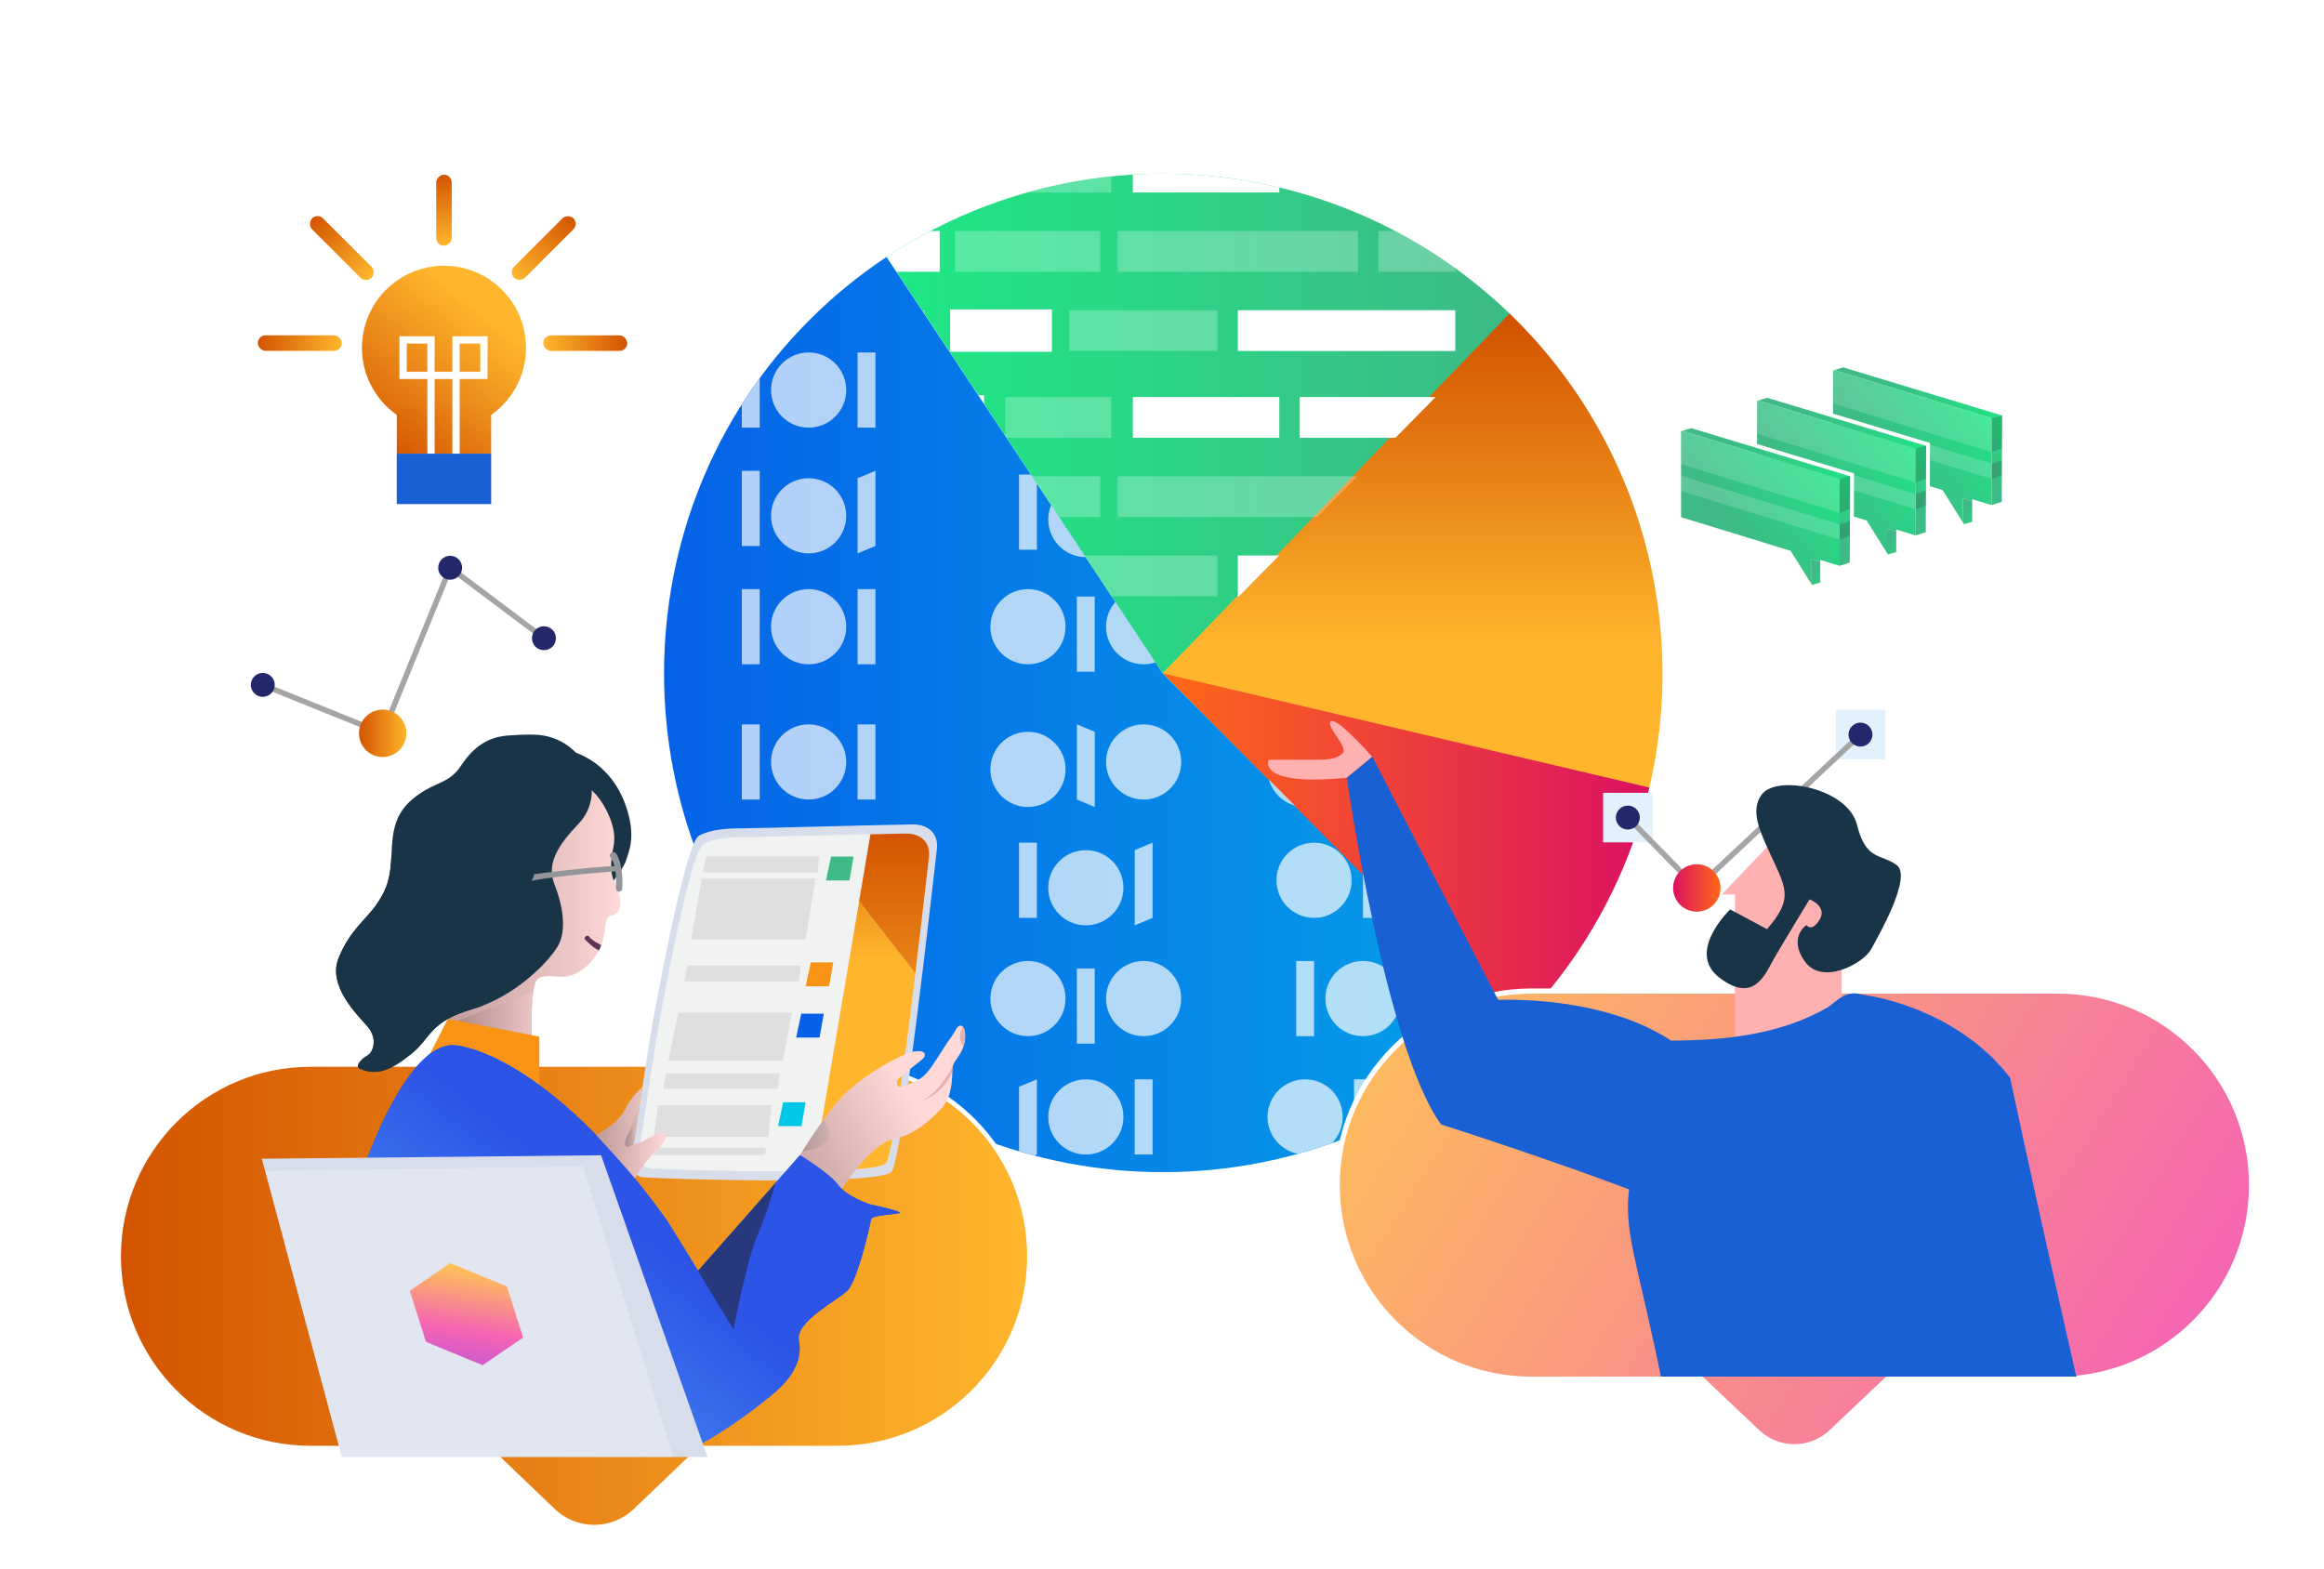 <?xml version="1.0" encoding="UTF-8"?>
<svg xmlns="http://www.w3.org/2000/svg" xmlns:xlink="http://www.w3.org/1999/xlink" viewBox="0 0 400 270">
  <defs>
    <style>
      .cls-1 {
        stroke: #a5a5a5;
        stroke-width: .95px;
      }

      .cls-1, .cls-2, .cls-3, .cls-4, .cls-5 {
        stroke-miterlimit: 10;
      }

      .cls-1, .cls-4, .cls-6, .cls-5 {
        fill: none;
      }

      .cls-7 {
        fill: #1860d3;
      }

      .cls-8 {
        filter: url(#drop-shadow-10);
      }

      .cls-9 {
        fill: url(#linear-gradient-2);
      }

      .cls-10 {
        opacity: .69;
      }

      .cls-11, .cls-12, .cls-13 {
        fill: #fff;
      }

      .cls-14 {
        fill: url(#linear-gradient-17);
      }

      .cls-15 {
        fill: #e5b1b1;
      }

      .cls-16 {
        fill: #a7a9ac;
      }

      .cls-16, .cls-17, .cls-18, .cls-19, .cls-13, .cls-20, .cls-21, .cls-22 {
        opacity: .25;
      }

      .cls-16, .cls-17, .cls-18, .cls-19, .cls-20, .cls-21, .cls-23, .cls-22 {
        mix-blend-mode: multiply;
      }

      .cls-2 {
        fill: url(#linear-gradient-28);
        filter: url(#drop-shadow-11);
        stroke-width: .8px;
      }

      .cls-2, .cls-3, .cls-4, .cls-5 {
        stroke: #fff;
      }

      .cls-24 {
        fill: #939598;
      }

      .cls-25 {
        fill: url(#linear-gradient-15);
      }

      .cls-17 {
        fill: url(#linear-gradient-36);
      }

      .cls-26 {
        fill: #1a3447;
      }

      .cls-27 {
        fill: url(#linear-gradient-18);
      }

      .cls-28 {
        fill: url(#linear-gradient-14);
      }

      .cls-29 {
        fill: url(#linear-gradient-20);
      }

      .cls-30 {
        fill: url(#linear-gradient-6);
      }

      .cls-31 {
        isolation: isolate;
      }

      .cls-18 {
        fill: url(#linear-gradient-31);
      }

      .cls-3 {
        fill: url(#linear-gradient-27);
        stroke-width: .89px;
      }

      .cls-32 {
        fill: #d7ddeb;
      }

      .cls-12 {
        opacity: .17;
      }

      .cls-33 {
        fill: #ffb0b0;
      }

      .cls-34 {
        fill: url(#linear-gradient-35);
      }

      .cls-35 {
        fill: url(#linear-gradient-32);
      }

      .cls-36 {
        fill: url(#linear-gradient-11);
      }

      .cls-4 {
        stroke-width: 1.26px;
      }

      .cls-19 {
        fill: url(#linear-gradient-34);
      }

      .cls-37 {
        clip-path: url(#clippath-1);
      }

      .cls-38 {
        fill: #23286b;
      }

      .cls-39 {
        fill: url(#linear-gradient-10);
      }

      .cls-40 {
        fill: url(#linear-gradient-37);
      }

      .cls-41 {
        fill: url(#linear-gradient-16);
      }

      .cls-42 {
        fill: #f99316;
      }

      .cls-43 {
        fill: #f1f2f2;
      }

      .cls-44 {
        fill: url(#linear-gradient-21);
      }

      .cls-45 {
        fill: #ffcccb;
      }

      .cls-46 {
        fill: #5d3454;
      }

      .cls-47 {
        fill: url(#linear-gradient-25);
      }

      .cls-48 {
        fill: url(#linear-gradient-5);
      }

      .cls-49 {
        clip-path: url(#clippath);
      }

      .cls-50 {
        fill: #e1f2fc;
      }

      .cls-51 {
        fill: #00c7e5;
      }

      .cls-52 {
        fill: url(#linear-gradient-7);
      }

      .cls-20 {
        fill: url(#linear-gradient-38);
      }

      .cls-53 {
        fill: url(#linear-gradient-24);
      }

      .cls-54 {
        fill: url(#linear-gradient-9);
      }

      .cls-55 {
        fill: url(#linear-gradient-22);
      }

      .cls-56 {
        fill: url(#linear-gradient-3);
      }

      .cls-57 {
        fill: #3dba85;
      }

      .cls-5 {
        stroke-width: .67px;
      }

      .cls-58 {
        fill: #0562e8;
      }

      .cls-59 {
        fill: url(#linear-gradient);
      }

      .cls-60 {
        opacity: .19;
      }

      .cls-60, .cls-23 {
        fill: #231f20;
      }

      .cls-61 {
        fill: url(#linear-gradient-29);
      }

      .cls-21 {
        fill: url(#linear-gradient-39);
      }

      .cls-62 {
        fill: url(#linear-gradient-30);
      }

      .cls-63 {
        fill: url(#linear-gradient-23);
      }

      .cls-64 {
        fill: url(#linear-gradient-19);
      }

      .cls-23 {
        opacity: .52;
      }

      .cls-65 {
        fill: url(#linear-gradient-4);
      }

      .cls-22 {
        fill: url(#linear-gradient-33);
      }

      .cls-66 {
        fill: url(#linear-gradient-8);
      }

      .cls-67 {
        fill: url(#linear-gradient-12);
      }

      .cls-68 {
        fill: url(#linear-gradient-13);
      }

      .cls-69 {
        fill: url(#linear-gradient-26);
      }
    </style>
    <linearGradient id="linear-gradient" x1="-4078.09" y1="-1830.25" x2="-3931.42" y2="-1830.25" gradientTransform="translate(-3817.13 -1707.25) rotate(-180)" gradientUnits="userSpaceOnUse">
      <stop offset="0" stop-color="#05a1e8"/>
      <stop offset="1" stop-color="#0562e8"/>
    </linearGradient>
    <linearGradient id="linear-gradient-2" x1="-4077.7" y1="-1780.15" x2="-3969.75" y2="-1780.15" gradientTransform="translate(-3817.13 -1707.25) rotate(-180)" gradientUnits="userSpaceOnUse">
      <stop offset="0" stop-color="#3dba85"/>
      <stop offset="1" stop-color="#1de885"/>
    </linearGradient>
    <linearGradient id="linear-gradient-3" x1="-4060.27" y1="-1763" x2="-4060.27" y2="-1818.68" gradientTransform="translate(-3817.13 -1707.25) rotate(-180)" gradientUnits="userSpaceOnUse">
      <stop offset="0" stop-color="#d35400"/>
      <stop offset="1" stop-color="#ffb62d"/>
    </linearGradient>
    <linearGradient id="linear-gradient-4" x1="-4101.01" y1="-1853.68" x2="-4017.27" y2="-1853.68" gradientTransform="translate(-3817.13 -1707.25) rotate(-180)" gradientUnits="userSpaceOnUse">
      <stop offset="0" stop-color="#db1162"/>
      <stop offset="1" stop-color="#ff6817"/>
    </linearGradient>
    <clipPath id="clippath">
      <path class="cls-6" d="m200.14,115.91l-47.55-71.68c-4.78,3.17-9.22,6.8-13.27,10.86-33.37,33.37-33.37,88.28,0,121.65,33.37,33.37,88.28,33.37,121.65,0l-60.82-60.82Z"/>
    </clipPath>
    <clipPath id="clippath-1">
      <path class="cls-6" d="m200.14,115.91l60.43-61.21c-14.05-13.87-32.46-22.49-52.11-24.4-19.65-1.91-39.38,3.01-55.84,13.92l47.52,71.7Z"/>
    </clipPath>
    <linearGradient id="linear-gradient-5" x1="62.09" y1="77.58" x2="82.15" y2="52.78" gradientTransform="matrix(1, 0, 0, 1, 0, 0)" xlink:href="#linear-gradient-3"/>
    <linearGradient id="linear-gradient-6" x1="70.57" y1="81.3" x2="88.18" y2="59.53" gradientTransform="matrix(1, 0, 0, 1, 0, 0)" xlink:href="#linear-gradient-3"/>
    <linearGradient id="linear-gradient-7" x1="44.37" y1="59.06" x2="58.83" y2="59.06" gradientTransform="matrix(1, 0, 0, 1, 0, 0)" xlink:href="#linear-gradient-3"/>
    <linearGradient id="linear-gradient-8" x1="1065.78" y1="-466.43" x2="1080.25" y2="-466.43" gradientTransform="translate(-1014.18 509.13)" xlink:href="#linear-gradient-3"/>
    <linearGradient id="linear-gradient-9" x1="-11.11" y1="59.06" x2="3.35" y2="59.06" gradientTransform="translate(104.61 118.12) scale(1 -1)" xlink:href="#linear-gradient-3"/>
    <linearGradient id="linear-gradient-10" x1="1026.49" y1="-427.14" x2="1040.95" y2="-427.14" gradientTransform="translate(-940.14 -384.44) scale(1 -1)" xlink:href="#linear-gradient-3"/>
    <linearGradient id="linear-gradient-11" x1="1451.3" y1="-1555.05" x2="1463.52" y2="-1555.05" gradientTransform="translate(-1380.99 1591.22)" xlink:href="#linear-gradient-3"/>
    <linearGradient id="linear-gradient-12" x1="287.97" y1="152.85" x2="296.12" y2="152.85" gradientTransform="matrix(1, 0, 0, 1, 0, 0)" xlink:href="#linear-gradient-4"/>
    <linearGradient id="linear-gradient-13" x1="61.79" y1="126.23" x2="69.94" y2="126.23" gradientTransform="matrix(1, 0, 0, 1, 0, 0)" xlink:href="#linear-gradient-3"/>
    <linearGradient id="linear-gradient-14" x1="326.5" y1="70.25" x2="338.26" y2="60.9" gradientTransform="matrix(1, 0, 0, 1, 0, 0)" xlink:href="#linear-gradient-2"/>
    <linearGradient id="linear-gradient-15" x1="341.62" y1="81.08" x2="349.02" y2="75.19" gradientTransform="matrix(1, 0, 0, 1, 0, 0)" xlink:href="#linear-gradient-2"/>
    <linearGradient id="linear-gradient-16" x1="324.02" y1="79.36" x2="340.58" y2="66.19" gradientTransform="matrix(1, 0, 0, 1, 0, 0)" xlink:href="#linear-gradient-2"/>
    <linearGradient id="linear-gradient-17" x1="338.23" y1="87.89" x2="342.63" y2="92.28" gradientTransform="matrix(1, 0, 0, 1, 0, 0)" xlink:href="#linear-gradient-2"/>
    <linearGradient id="linear-gradient-18" x1="313.42" y1="75.48" x2="325.18" y2="66.13" gradientTransform="matrix(1, 0, 0, 1, 0, 0)" xlink:href="#linear-gradient-2"/>
    <linearGradient id="linear-gradient-19" x1="328.54" y1="86.31" x2="335.94" y2="80.42" gradientTransform="matrix(1, 0, 0, 1, 0, 0)" xlink:href="#linear-gradient-2"/>
    <linearGradient id="linear-gradient-20" x1="310.94" y1="84.59" x2="327.5" y2="71.41" gradientTransform="matrix(1, 0, 0, 1, 0, 0)" xlink:href="#linear-gradient-2"/>
    <linearGradient id="linear-gradient-21" x1="325.16" y1="93.12" x2="329.55" y2="97.51" gradientTransform="matrix(1, 0, 0, 1, 0, 0)" xlink:href="#linear-gradient-2"/>
    <linearGradient id="linear-gradient-22" x1="300.34" y1="80.71" x2="312.1" y2="71.35" gradientTransform="matrix(1, 0, 0, 1, 0, 0)" xlink:href="#linear-gradient-2"/>
    <linearGradient id="linear-gradient-23" x1="315.46" y1="91.54" x2="322.86" y2="85.65" gradientTransform="matrix(1, 0, 0, 1, 0, 0)" xlink:href="#linear-gradient-2"/>
    <linearGradient id="linear-gradient-24" x1="297.86" y1="89.82" x2="314.42" y2="76.64" gradientTransform="matrix(1, 0, 0, 1, 0, 0)" xlink:href="#linear-gradient-2"/>
    <linearGradient id="linear-gradient-25" x1="312.08" y1="98.34" x2="316.47" y2="102.74" gradientTransform="matrix(1, 0, 0, 1, 0, 0)" xlink:href="#linear-gradient-2"/>
    <filter id="drop-shadow-10" filterUnits="userSpaceOnUse">
      <feOffset dx="0" dy="0"/>
      <feGaussianBlur result="blur" stdDeviation="2.14"/>
      <feFlood flood-color="#000" flood-opacity=".15"/>
      <feComposite in2="blur" operator="in"/>
      <feComposite in="SourceGraphic"/>
    </filter>
    <linearGradient id="linear-gradient-26" x1="220.63" y1="148.32" x2="668.49" y2="431.02" gradientUnits="userSpaceOnUse">
      <stop offset="0" stop-color="#ffcd4c"/>
      <stop offset=".34" stop-color="#f563b4"/>
      <stop offset=".68" stop-color="#9e50ed"/>
      <stop offset=".99" stop-color="#1aafff"/>
    </linearGradient>
    <linearGradient id="linear-gradient-27" x1="205.52" y1="173.44" x2="650.67" y2="454.42" xlink:href="#linear-gradient-26"/>
    <linearGradient id="linear-gradient-28" x1="20.42" y1="223.05" x2="177.19" y2="223.05" gradientTransform="matrix(1, 0, 0, 1, 0, 0)" xlink:href="#linear-gradient-3"/>
    <filter id="drop-shadow-11" filterUnits="userSpaceOnUse">
      <feOffset dx="0" dy="0"/>
      <feGaussianBlur result="blur-2" stdDeviation="2.01"/>
      <feFlood flood-color="#000" flood-opacity=".25"/>
      <feComposite in2="blur-2" operator="in"/>
      <feComposite in="SourceGraphic"/>
    </filter>
    <linearGradient id="linear-gradient-29" x1="-1983.24" y1="136.2" x2="-1983.24" y2="165.04" gradientTransform="translate(-1834.47) rotate(-180) scale(1 -1)" xlink:href="#linear-gradient-3"/>
    <linearGradient id="linear-gradient-30" x1="-1988.37" y1="143.62" x2="-1988.37" y2="190.95" gradientTransform="translate(-1834.47) rotate(-180) scale(1 -1)" xlink:href="#linear-gradient-3"/>
    <linearGradient id="linear-gradient-31" x1="-1991.42" y1="189.27" x2="-1966.67" y2="203.37" gradientTransform="translate(-1834.47) rotate(-180) scale(1 -1)" gradientUnits="userSpaceOnUse">
      <stop offset="0" stop-color="#fff"/>
      <stop offset="1" stop-color="#000"/>
    </linearGradient>
    <linearGradient id="linear-gradient-32" x1="-1936.07" y1="262.08" x2="-1962.97" y2="227.26" gradientTransform="translate(-1834.47) rotate(-180) scale(1 -1)" gradientUnits="userSpaceOnUse">
      <stop offset="0" stop-color="#4b91f7"/>
      <stop offset="1" stop-color="#2c54e6"/>
    </linearGradient>
    <linearGradient id="linear-gradient-33" x1="-1941.26" y1="156.64" x2="-1908.8" y2="156.64" xlink:href="#linear-gradient-31"/>
    <linearGradient id="linear-gradient-34" x1="-1926.23" y1="175.67" x2="-1912" y2="175.67" xlink:href="#linear-gradient-31"/>
    <linearGradient id="linear-gradient-35" x1="-1912.79" y1="242.82" x2="-1939.18" y2="208.65" xlink:href="#linear-gradient-32"/>
    <linearGradient id="linear-gradient-36" x1="-1984.51" y1="195.53" x2="-1965" y2="195.53" xlink:href="#linear-gradient-31"/>
    <linearGradient id="linear-gradient-37" x1="-1421.5" y1="555.37" x2="-1413.29" y2="592.66" gradientTransform="translate(-1487.29 -237.95) rotate(177.57) scale(1.07 -.94) skewX(-3.04)" xlink:href="#linear-gradient-26"/>
    <linearGradient id="linear-gradient-38" x1="-1949.09" y1="194.99" x2="-1937.14" y2="194.99" xlink:href="#linear-gradient-31"/>
    <linearGradient id="linear-gradient-39" x1="-1944.74" y1="193.2" x2="-1942.05" y2="193.2" xlink:href="#linear-gradient-31"/>
  </defs>
  <g class="cls-31">
    <g id="Layer_1" data-name="Layer 1">
      <g>
        <g>
          <path class="cls-59" d="m200.14,115.91l-47.55-71.68c-4.78,3.17-9.22,6.8-13.27,10.86-33.37,33.37-33.37,88.28,0,121.65,33.37,33.37,88.28,33.37,121.65,0l-60.82-60.82Z"/>
          <path class="cls-9" d="m200.14,115.91l60.43-61.21c-14.05-13.87-32.46-22.49-52.11-24.4-19.65-1.91-39.38,3.01-55.84,13.92l47.52,71.7Z"/>
          <path class="cls-56" d="m200.14,115.91l82.19,25.37c9.39-30.43,1.15-63.68-21.37-86.19-.38-.38-.76-.75-1.14-1.12l-59.69,61.94Z"/>
          <path class="cls-65" d="m200.14,115.91l60.61,61.03c.07-.07.14-.14.21-.21,11.32-11.32,19.26-25.58,22.92-41.17l-83.74-19.66Z"/>
        </g>
        <g class="cls-49">
          <g class="cls-10">
            <g>
              <polygon class="cls-11" points="195.31 146.33 198.38 145.05 198.38 158 195.31 159.28 195.31 146.33"/>
              <rect class="cls-11" x="175.39" y="145.05" width="3.08" height="12.94" transform="translate(353.86 303.05) rotate(180)"/>
              <circle class="cls-11" cx="186.89" cy="152.81" r="6.47"/>
              <polygon class="cls-11" points="195.31 82.96 198.38 81.68 198.38 94.62 195.31 95.9 195.31 82.96"/>
              <rect class="cls-11" x="175.39" y="81.68" width="3.08" height="12.94" transform="translate(353.86 176.3) rotate(180)"/>
              <circle class="cls-11" cx="186.89" cy="89.43" r="6.47"/>
              <rect class="cls-11" x="137.65" y="145.05" width="3.08" height="12.94" transform="translate(278.37 303.05) rotate(180)"/>
              <circle class="cls-11" cx="149.14" cy="151.53" r="6.47"/>
              <circle class="cls-11" cx="129.23" cy="151.53" r="6.47"/>
              <rect class="cls-11" x="234.59" y="145.05" width="3.08" height="12.94" transform="translate(472.26 303.05) rotate(180)"/>
              <circle class="cls-11" cx="246.09" cy="151.53" r="6.47"/>
              <circle class="cls-11" cx="226.17" cy="151.53" r="6.47"/>
              <rect class="cls-11" x="147.6" y="124.69" width="3.08" height="12.94" transform="translate(298.28 262.32) rotate(180)"/>
              <rect class="cls-11" x="127.69" y="124.69" width="3.08" height="12.94" transform="translate(258.45 262.32) rotate(180)"/>
              <circle class="cls-11" cx="139.18" cy="131.16" r="6.47"/>
              <polygon class="cls-11" points="185.35 124.69 188.43 125.97 188.43 138.91 185.35 137.63 185.35 124.69"/>
              <circle class="cls-11" cx="196.84" cy="131.16" r="6.47"/>
              <circle class="cls-11" cx="176.93" cy="132.44" r="6.47"/>
              <polygon class="cls-11" points="233.05 124.69 236.13 125.97 236.13 138.91 233.05 137.63 233.05 124.69"/>
              <circle class="cls-11" cx="244.55" cy="131.16" r="6.47"/>
              <circle class="cls-11" cx="224.63" cy="132.44" r="6.47"/>
              <polygon class="cls-11" points="233.05 80.4 236.13 81.68 236.13 94.62 233.05 93.34 233.05 80.4"/>
              <circle class="cls-11" cx="244.55" cy="86.87" r="6.47"/>
              <circle class="cls-11" cx="224.63" cy="88.15" r="6.47"/>
              <rect class="cls-11" x="195.31" y="185.79" width="3.08" height="12.94" transform="translate(393.69 384.52) rotate(180)"/>
              <polygon class="cls-11" points="175.39 187.07 178.47 185.79 178.47 198.73 175.39 200.01 175.39 187.07"/>
              <rect class="cls-11" x="137.65" y="185.79" width="3.08" height="12.94" transform="translate(278.37 384.52) rotate(180)"/>
              <circle class="cls-11" cx="149.14" cy="192.26" r="6.47"/>
              <circle class="cls-11" cx="186.89" cy="192.26" r="6.47"/>
              <circle class="cls-11" cx="129.23" cy="193.54" r="6.47"/>
              <rect class="cls-11" x="233.05" y="185.79" width="3.08" height="12.94" transform="translate(469.18 384.52) rotate(180)"/>
              <circle class="cls-11" cx="244.55" cy="192.26" r="6.47"/>
              <circle class="cls-11" cx="224.63" cy="192.26" r="6.47"/>
              <rect class="cls-11" x="243.01" y="165.42" width="3.08" height="12.94" transform="translate(489.09 343.79) rotate(180)"/>
              <rect class="cls-11" x="223.09" y="165.42" width="3.08" height="12.94" transform="translate(449.27 343.79) rotate(180)"/>
              <circle class="cls-11" cx="234.59" cy="171.89" r="6.47"/>
              <rect class="cls-11" x="147.6" y="165.42" width="3.08" height="12.94" transform="translate(298.28 343.79) rotate(180)"/>
              <rect class="cls-11" x="127.69" y="165.42" width="3.08" height="12.94" transform="translate(258.45 343.79) rotate(180)"/>
              <circle class="cls-11" cx="139.18" cy="171.89" r="6.47"/>
              <rect class="cls-11" x="185.35" y="166.7" width="3.08" height="12.94" transform="translate(373.77 346.35) rotate(180)"/>
              <circle class="cls-11" cx="196.84" cy="171.89" r="6.47"/>
              <circle class="cls-11" cx="176.93" cy="171.89" r="6.47"/>
              <polygon class="cls-11" points="147.6 82.32 150.68 81.04 150.68 93.98 147.6 95.26 147.6 82.32"/>
              <rect class="cls-11" x="127.69" y="81.04" width="3.08" height="12.94" transform="translate(258.45 175.02) rotate(180)"/>
              <circle class="cls-11" cx="139.18" cy="88.79" r="6.47"/>
              <rect class="cls-11" x="89.94" y="81.04" width="3.08" height="12.94" transform="translate(182.96 175.02) rotate(180)"/>
              <circle class="cls-11" cx="101.44" cy="87.51" r="6.47"/>
              <circle class="cls-11" cx="81.52" cy="87.51" r="6.47"/>
              <rect class="cls-11" x="147.6" y="60.67" width="3.08" height="12.94" transform="translate(298.28 134.28) rotate(180)"/>
              <rect class="cls-11" x="127.69" y="60.67" width="3.08" height="12.94" transform="translate(258.45 134.28) rotate(180)"/>
              <circle class="cls-11" cx="139.18" cy="67.14" r="6.47"/>
              <polygon class="cls-11" points="185.35 60.67 188.43 61.95 188.43 74.89 185.35 73.61 185.35 60.67"/>
              <circle class="cls-11" cx="196.84" cy="67.14" r="6.47"/>
              <circle class="cls-11" cx="176.93" cy="68.42" r="6.47"/>
              <rect class="cls-11" x="147.6" y="101.4" width="3.08" height="12.94" transform="translate(298.28 215.75) rotate(180)"/>
              <rect class="cls-11" x="127.69" y="101.4" width="3.08" height="12.94" transform="translate(258.45 215.75) rotate(180)"/>
              <circle class="cls-11" cx="139.18" cy="107.88" r="6.47"/>
              <rect class="cls-11" x="243.01" y="60.67" width="3.08" height="12.94" transform="translate(489.09 134.28) rotate(180)"/>
              <rect class="cls-11" x="223.09" y="60.67" width="3.08" height="12.94" transform="translate(449.27 134.28) rotate(180)"/>
              <circle class="cls-11" cx="234.59" cy="67.14" r="6.47"/>
              <rect class="cls-11" x="243.01" y="101.4" width="3.08" height="12.94" transform="translate(489.09 215.75) rotate(180)"/>
              <rect class="cls-11" x="223.09" y="101.4" width="3.08" height="12.94" transform="translate(449.27 215.75) rotate(180)"/>
              <circle class="cls-11" cx="234.59" cy="107.88" r="6.47"/>
              <rect class="cls-11" x="185.35" y="102.68" width="3.08" height="12.94" transform="translate(373.77 218.31) rotate(180)"/>
              <circle class="cls-11" cx="196.84" cy="107.88" r="6.47"/>
              <circle class="cls-11" cx="176.93" cy="107.88" r="6.47"/>
              <rect class="cls-11" x="101.3" y="145.05" width="3.08" height="12.94" transform="translate(205.68 303.05) rotate(180)"/>
              <rect class="cls-11" x="81.39" y="145.05" width="3.08" height="12.94" transform="translate(165.85 303.05) rotate(180)"/>
              <circle class="cls-11" cx="92.88" cy="151.53" r="6.47"/>
              <rect class="cls-11" x="101.3" y="185.79" width="3.08" height="12.94" transform="translate(205.68 384.52) rotate(180)"/>
              <rect class="cls-11" x="81.39" y="185.79" width="3.08" height="12.94" transform="translate(165.85 384.52) rotate(180)"/>
              <circle class="cls-11" cx="92.88" cy="192.26" r="6.47"/>
              <polygon class="cls-11" points="147.6 207.67 150.68 208.95 150.68 220.62 147.6 220.62 147.6 207.67"/>
              <polygon class="cls-11" points="127.69 207.67 130.77 208.95 130.77 221.9 127.69 220.62 127.69 207.67"/>
              <circle class="cls-11" cx="139.18" cy="214.14" r="6.47"/>
              <polygon class="cls-11" points="185.35 207.67 188.43 208.95 188.43 221.9 185.35 220.62 185.35 207.67"/>
              <circle class="cls-11" cx="196.84" cy="214.14" r="6.47"/>
              <circle class="cls-11" cx="176.93" cy="215.42" r="6.47"/>
              <rect class="cls-11" x="91.34" y="207.67" width="3.08" height="12.94" transform="translate(185.77 428.29) rotate(180)"/>
              <circle class="cls-11" cx="102.84" cy="214.14" r="6.47"/>
              <circle class="cls-11" cx="82.93" cy="214.14" r="6.47"/>
            </g>
          </g>
        </g>
        <g class="cls-37">
          <g>
            <rect class="cls-11" x="194.98" y="68.34" width="25.21" height="7.02"/>
            <rect class="cls-13" x="192.37" y="81.98" width="41.37" height="7.02"/>
            <rect class="cls-13" x="164.36" y="81.98" width="25.01" height="7.02"/>
            <rect class="cls-13" x="184.03" y="95.62" width="25.51" height="7.02"/>
            <rect class="cls-11" x="152.64" y="81.98" width="9.1" height="7.02"/>
            <rect class="cls-11" x="163.53" y="95.49" width="17.53" height="7.29"/>
            <rect class="cls-13" x="173.04" y="68.34" width="18.23" height="7.02"/>
            <rect class="cls-11" x="223.7" y="68.34" width="26.77" height="7.02"/>
            <rect class="cls-13" x="237.25" y="81.98" width="13.23" height="7.02"/>
            <rect class="cls-11" x="213.05" y="95.62" width="37.43" height="7.02"/>
            <rect class="cls-11" x="152.64" y="68.03" width="16.74" height="7.02"/>
            <rect class="cls-13" x="152.62" y="95.62" width="6.58" height="7.02"/>
          </g>
          <g>
            <rect class="cls-11" x="194.98" y="26.11" width="25.21" height="7.02"/>
            <rect class="cls-13" x="192.37" y="39.76" width="41.37" height="7.02"/>
            <rect class="cls-13" x="164.36" y="39.76" width="25.01" height="7.02"/>
            <rect class="cls-13" x="184.03" y="53.4" width="25.51" height="7.02"/>
            <rect class="cls-11" x="152.64" y="39.76" width="9.1" height="7.02"/>
            <rect class="cls-11" x="163.53" y="53.26" width="17.53" height="7.29"/>
            <rect class="cls-13" x="173.04" y="26.11" width="18.23" height="7.02"/>
            <rect class="cls-11" x="223.7" y="26.11" width="26.77" height="7.02"/>
            <rect class="cls-13" x="237.25" y="39.76" width="13.23" height="7.02"/>
            <rect class="cls-11" x="213.05" y="53.4" width="37.43" height="7.02"/>
            <rect class="cls-11" x="152.64" y="25.81" width="16.74" height="7.02"/>
            <rect class="cls-13" x="152.62" y="53.4" width="6.58" height="7.02"/>
          </g>
        </g>
      </g>
      <g>
        <g>
          <circle class="cls-48" cx="76.42" cy="59.87" r="14.12"/>
          <rect class="cls-30" x="68.29" y="70.05" width="16.25" height="8.05"/>
          <rect class="cls-7" x="68.29" y="78.09" width="16.25" height="8.68"/>
          <polyline class="cls-4" points="78.49 78.09 78.49 58.51 83.29 58.51 83.29 64.61 76.34 64.61 69.38 64.61 69.38 58.51 74.18 58.51 74.18 78.09"/>
        </g>
        <rect class="cls-52" x="44.37" y="57.72" width="14.46" height="2.67" rx="1.34" ry="1.34"/>
        <rect class="cls-66" x="51.6" y="41.36" width="14.46" height="2.67" rx="1.34" ry="1.34" transform="translate(47.42 -29.09) rotate(45)"/>
        <rect class="cls-54" x="93.49" y="57.72" width="14.46" height="2.67" rx="1.34" ry="1.34" transform="translate(201.45 118.12) rotate(-180)"/>
        <rect class="cls-39" x="86.35" y="41.36" width="14.46" height="2.67" rx="1.34" ry="1.34" transform="translate(189.94 6.71) rotate(135)"/>
        <rect class="cls-36" x="70.31" y="34.84" width="12.22" height="2.67" rx="1.34" ry="1.34" transform="translate(112.59 -40.24) rotate(90)"/>
      </g>
      <g>
        <rect class="cls-50" x="275.92" y="136.47" width="8.53" height="8.53"/>
        <rect class="cls-50" x="315.96" y="122.18" width="8.53" height="8.53"/>
        <polyline class="cls-1" points="280.18 140.73 292.05 152.85 320.22 126.45"/>
        <circle class="cls-67" cx="292.05" cy="152.85" r="4.08"/>
        <circle class="cls-38" cx="320.22" cy="126.45" r="2.06"/>
        <circle class="cls-38" cx="280.18" cy="140.73" r="2.06"/>
      </g>
      <g>
        <polyline class="cls-1" points="45.23 117.89 65.87 126.23 77.48 97.73 93.62 109.86"/>
        <circle class="cls-38" cx="45.23" cy="117.89" r="2.06"/>
        <circle class="cls-38" cx="77.48" cy="97.73" r="2.06"/>
        <circle class="cls-38" cx="93.62" cy="109.86" r="2.06"/>
        <circle class="cls-68" cx="65.87" cy="126.23" r="4.08"/>
      </g>
      <g>
        <g>
          <g>
            <polygon class="cls-28" points="342.8 72.01 315.17 63.53 317.25 62.89 344.88 71.37 342.8 72.01"/>
            <polygon class="cls-25" points="344.88 86.63 342.8 87.3 342.8 72.01 344.88 71.34 344.88 86.63"/>
            <polygon class="cls-41" points="342.8 87.3 337.87 85.79 337.89 90.62 334.15 84.64 315.17 78.82 315.17 63.53 342.8 72.01 342.8 87.3"/>
            <polygon class="cls-12" points="342.8 72.01 342.8 77.82 315.17 69.34 315.17 63.53 342.8 72.01"/>
            <polygon class="cls-12" points="342.8 79.82 342.8 82.44 315.17 73.96 315.17 71.34 342.8 79.82"/>
            <polygon class="cls-14" points="337.89 90.62 339.79 90.08 339.79 86.38 337.87 85.79 337.89 90.62"/>
          </g>
          <polygon class="cls-60" points="342.8 72.01 344.88 71.34 344.88 77.07 342.8 77.82 342.8 72.01"/>
          <polygon class="cls-60" points="342.8 79.81 344.88 79.14 344.88 81.69 342.8 82.44 342.8 79.81"/>
        </g>
        <polygon class="cls-5" points="344.87 86.63 342.79 87.3 339.79 86.38 339.79 90.07 337.88 90.62 334.14 84.64 315.16 78.82 315.16 63.53 317.24 62.89 344.94 71.27 344.87 86.63"/>
        <g>
          <g>
            <polygon class="cls-27" points="329.72 77.24 302.09 68.76 304.17 68.12 331.8 76.6 329.72 77.24"/>
            <polygon class="cls-64" points="331.8 91.86 329.72 92.53 329.72 77.24 331.8 76.57 331.8 91.86"/>
            <polygon class="cls-29" points="329.72 92.53 324.79 91.01 324.81 95.84 321.07 89.87 302.09 84.05 302.09 68.76 329.72 77.24 329.72 92.53"/>
            <polygon class="cls-12" points="329.72 77.24 329.72 83.05 302.09 74.57 302.09 68.76 329.72 77.24"/>
            <polygon class="cls-12" points="329.72 85.05 329.72 87.67 302.09 79.19 302.09 76.57 329.72 85.05"/>
            <polygon class="cls-44" points="324.81 95.84 326.72 95.3 326.72 91.6 324.79 91.01 324.81 95.84"/>
          </g>
          <polygon class="cls-60" points="329.72 77.24 331.8 76.57 331.8 82.3 329.72 83.05 329.72 77.24"/>
          <polygon class="cls-60" points="329.72 85.04 331.8 84.37 331.8 86.92 329.72 87.67 329.72 85.04"/>
        </g>
        <polygon class="cls-5" points="331.79 91.86 329.71 92.52 326.71 91.6 326.71 95.3 324.8 95.84 321.06 89.87 302.08 84.05 302.08 68.76 304.16 68.12 331.86 76.5 331.79 91.86"/>
        <g>
          <g>
            <polygon class="cls-55" points="316.64 82.46 289.01 73.99 291.09 73.35 318.72 81.83 316.64 82.46"/>
            <polygon class="cls-63" points="318.72 97.09 316.64 97.75 316.64 82.46 318.72 81.8 318.72 97.09"/>
            <polygon class="cls-53" points="316.64 97.75 311.71 96.24 311.73 101.07 307.99 95.1 289.01 89.28 289.01 73.99 316.64 82.46 316.64 97.75"/>
            <polygon class="cls-12" points="316.64 82.46 316.64 88.27 289.01 79.8 289.01 73.98 316.64 82.46"/>
            <polygon class="cls-12" points="316.64 90.28 316.64 92.89 289.01 84.42 289.01 81.8 316.64 90.28"/>
            <polygon class="cls-47" points="311.73 101.07 313.64 100.53 313.64 96.83 311.71 96.24 311.73 101.07"/>
          </g>
          <polygon class="cls-60" points="316.64 82.46 318.72 81.8 318.72 87.53 316.64 88.27 316.64 82.46"/>
          <polygon class="cls-60" points="316.64 90.27 318.72 89.6 318.72 92.15 316.64 92.89 316.64 90.27"/>
        </g>
        <polygon class="cls-5" points="318.71 97.09 316.63 97.75 313.63 96.83 313.63 100.53 311.72 101.07 307.98 95.1 289 89.27 289 73.98 291.08 73.35 318.78 81.73 318.71 97.09"/>
      </g>
      <g>
        <g class="cls-8">
          <g>
            <path class="cls-69" d="m263.55,237.41c-18.42,0-33.41-14.99-33.41-33.41s14.99-33.41,33.41-33.41h90.57c18.42,0,33.41,14.99,33.41,33.41s-14.99,33.41-33.41,33.41h-90.57Z"/>
            <path class="cls-11" d="m354.13,171.04c18.2,0,32.96,14.76,32.96,32.96s-14.76,32.96-32.96,32.96h-90.57c-18.2,0-32.96-14.76-32.96-32.96s14.76-32.96,32.96-32.96h90.57m0-.89h-90.57c-18.67,0-33.86,15.19-33.86,33.86s15.19,33.86,33.86,33.86h90.57c18.67,0,33.86-15.19,33.86-33.86s-15.19-33.86-33.86-33.86h0Z"/>
          </g>
          <path class="cls-3" d="m325.29,236.96l-10.1,9.55c-3.56,3.37-9.13,3.37-12.69,0l-10.1-9.55"/>
        </g>
        <g>
          <polygon class="cls-33" points="298.62 179.42 298.62 153.97 296.35 153.97 305.04 144.84 316.97 144.84 316.97 186.22 298.62 179.42"/>
          <path class="cls-7" d="m236.17,130.21s14.24,27.62,21.69,41.91c0,0,17.79-.92,29.74,7l-.76,28.09s-14.79-5.95-38.8-13.65c-9.58-13.07-16.25-59.73-16.25-59.73l4.38-3.62Z"/>
          <path class="cls-33" d="m236.17,130.26s-5.74-6.57-7.02-6.12c-1.28.45,2.79,4.38,2.04,5.36s-2.11,1.28-4.38,1.28h-8.46s-2.27,4.61,13.44,3.1"/>
          <path class="cls-7" d="m320.36,171.16c-2.48-.69-3.91.82-5.67,2.17-8.12,4.76-17.84,5.78-27.1,5.79-10.55,33.28-8.58,24.35-1.71,57.84h71.49c-3.9-17.11-7.74-34.31-11.4-51.43-6.02-7.92-15.85-12.86-25.61-14.37Z"/>
          <path class="cls-26" d="m303.23,136.76c-2.19,2.95-.15,6.72,2.11,11.63s3.02,6.65-1.21,11.55l-6.34-3.4s-7.7,7.33-1.81,11.78c5.89,4.46,7.78-.53,9.36-3.32,1.59-2.79,6.12-10.19,6.12-10.19,0,0,3.1,1.21,1.74,3.47-1.36,2.27-2.29.96-2.29.96,0,0-3.22,2.16-.25,6.29,2.97,4.13,10.02.35,11.38-2.11,1.36-2.47,7.1-12.49,4.43-14.5s-5.29-.65-6.85-6.95c-1.56-6.29-13.79-8.71-16.39-5.21Z"/>
        </g>
      </g>
      <g>
        <g>
          <path class="cls-32" d="m118.76,250.79l-10.12,9.56c-3.57,3.37-9.15,3.37-12.72,0l-10.12-9.56"/>
          <path class="cls-2" d="m177.19,216.25c0,18.23-14.79,33.02-33.02,33.02h-23.55l-11.26,10.77c-3.98,3.79-10.19,3.79-14.15,0l-11.26-10.77h-30.51c-9.12,0-17.37-3.69-23.35-9.67-5.98-5.98-9.67-14.23-9.67-23.35,0-18.24,14.78-33.02,33.02-33.02h90.73c9.12,0,17.37,3.69,23.35,9.67,5.97,5.97,9.67,14.23,9.67,23.35Z"/>
        </g>
        <g>
          <g>
            <path class="cls-32" d="m112.22,176.57c2.32-12.54,6.1-31.65,8.1-32.73,2-1.08,4.79-1.25,7.19-1.25s27.11-.68,29.62-.68c2.51,0,4.49,1.44,4.11,4.41-.38,2.97-5.85,52.85-7.76,55.35s-40.22,1.22-42.73.99-2.13-3.65-1.75-5.47c.38-1.82,2.52-16.75,3.23-20.61Z"/>
            <path class="cls-43" d="m113.38,176.36c2.2-11.9,5.79-30.04,7.68-31.06,1.89-1.03,4.55-1.19,6.82-1.19s25.72-.65,28.11-.65,4.26,1.37,3.9,4.19-5.56,50.15-7.36,52.53c-1.8,2.38-38.17,1.15-40.55.94-2.38-.22-2.02-3.46-1.66-5.2.36-1.73,2.39-15.9,3.07-19.55Z"/>
            <g>
              <path class="cls-61" d="m139.98,201.59c6.58-.13,11.89-.52,12.55-1.39,1.06-1.4,3.29-18.35,5.03-32.65l-9.68-12.42-7.89,46.46Z"/>
              <path class="cls-62" d="m147.87,155.13l9.68,12.42c1.21-10.01,2.18-18.72,2.33-19.88.36-2.82-1.52-4.19-3.9-4.19-.68,0-3.05.05-6.16.13l-1.96,11.52Z"/>
            </g>
            <polygon class="cls-57" points="142.17 151.55 143.04 147.45 146.92 147.45 146.2 151.55 142.17 151.55"/>
            <polygon class="cls-16" points="120.97 150.18 121.49 147.45 141.05 147.45 140.69 150.18 120.97 150.18"/>
            <polygon class="cls-16" points="117.78 168.94 118.29 166.2 137.85 166.2 137.49 168.94 117.78 168.94"/>
            <polygon class="cls-16" points="114.13 187.45 114.64 184.72 134.2 184.72 133.84 187.45 114.13 187.45"/>
            <polygon class="cls-16" points="112.51 195.69 113.28 190.24 132.84 190.24 132.22 195.69 112.51 195.69"/>
            <polygon class="cls-16" points="112 198.78 112.25 197.56 131.81 197.56 131.71 198.78 112 198.78"/>
            <polygon class="cls-16" points="115.03 182.61 116.73 174.31 136.3 174.31 134.75 182.61 115.03 182.61"/>
            <polygon class="cls-16" points="118.96 161.74 120.8 151.25 140.36 151.25 138.67 161.74 118.96 161.74"/>
            <polygon class="cls-42" points="138.67 169.77 139.55 165.66 143.42 165.66 142.7 169.77 138.67 169.77"/>
            <polygon class="cls-58" points="137.03 178.6 137.91 174.49 141.79 174.49 141.06 178.6 137.03 178.6"/>
            <polygon class="cls-51" points="133.92 193.85 134.79 189.74 138.67 189.74 137.95 193.85 133.92 193.85"/>
          </g>
          <g>
            <path class="cls-45" d="m137.63,198.93s4.33-7.12,7.57-10.42c3.23-3.3,9.96-7.18,12.16-7.51,2.2-.32,2.04.78,1.39,1.33s-4.59,3.56-4.4,3.75-.49,1.55,1.75.68c2.23-.87,2.88-1.33,3.95-2.75,1.07-1.42,2.85-4.43,3.59-5.37s1.2-2.49,1.94-2.01.68,2.72,0,4.14-1.68,2.07-1.68,3.43c0,1.36-.06,4.53-1.68,6.37s-4.82,4.88-8.57,5.56c-3.75.68-8.86,8.7-8.86,8.7l-7.15-5.92Z"/>
            <path class="cls-18" d="m137.63,198.93s4.33-7.12,7.57-10.42c3.23-3.3,9.96-7.18,12.16-7.51,2.2-.32,2.04.78,1.39,1.33s-4.59,3.56-4.4,3.75-.49,1.55,1.75.68c2.23-.87,2.88-1.33,3.95-2.75,1.07-1.42,2.85-4.43,3.59-5.37s1.2-2.49,1.94-2.01.68,2.72,0,4.14-1.68,2.07-1.68,3.43c0,1.36-.06,4.53-1.68,6.37s-4.82,4.88-8.57,5.56c-3.75.68-8.86,8.7-8.86,8.7l-7.15-5.92Z"/>
            <path class="cls-15" d="m164.01,183.47s-2.43,4.96-5.76,6.21c0,0,4.26-1.28,5.65-5.23v-.44s.11-.53.11-.53Z"/>
            <path class="cls-15" d="m165.66,176.69s-1.09,2.18.2,3.37c0,0,.38-.99.24-2.25-.1-.94-.44-1.12-.44-1.12Z"/>
          </g>
          <path class="cls-58" d="m120.13,218.78l17.56-19.92s5.02,3.04,6.54,5.09,5.47,3.35,5.47,3.35c0,0,6.08,1.29,5.09,1.52-.99.23-4.79.38-4.87,1.06-.08.68-2.28,10.57-4.11,12.32-1.82,1.75-8.98,5.31-8.31,8.59,1.31,6.46-7.28,11.09-7.28,11.09l-9.12-10.41-.99-12.7Z"/>
          <path class="cls-35" d="m120.13,218.78l17.56-19.92s5.02,3.04,6.54,5.09,5.47,3.35,5.47,3.35c0,0,6.08,1.29,5.09,1.52-.99.23-4.79.38-4.87,1.06-.08.68-2.28,10.57-4.11,12.32-1.82,1.75-8.98,5.31-8.31,8.59,1.31,6.46-7.28,11.09-7.28,11.09l-9.12-10.41-.99-12.7Z"/>
          <g>
            <g>
              <path class="cls-45" d="m97.9,132.7s7.44,4.11,7.86,9.85c.26,3.48-1.24,6.39-.21,8.66,1.03,2.27,1.44,3.98,1.15,4.97s-1.1,1.41-1.54,1.44c-1.35.1-.62,3.21-2.05,5.93-1.75,3.32-4.73,4.87-6.98,4.58-4.07-.51-3.92.64-4.36,2.63-.45,1.99-.26,8.27-.26,8.27l-11.03,1.54-6.09-9.23s-.45-12.25,1.28-16.35c1.73-4.1,7.18-13.14,7.18-13.14l15.32-9.15"/>
              <path class="cls-22" d="m97.9,132.7s7.44,4.11,7.86,9.85c.26,3.48-1.24,6.39-.21,8.66,1.03,2.27,1.44,3.98,1.15,4.97s-1.1,1.41-1.54,1.44c-1.35.1-.62,3.21-2.05,5.93-1.75,3.32-4.73,4.87-6.98,4.58-4.07-.51-3.92.64-4.36,2.63-.45,1.99-.26,8.27-.26,8.27l-11.03,1.54-6.09-9.23s-.45-12.25,1.28-16.35c1.73-4.1,7.18-13.14,7.18-13.14l15.32-9.15"/>
              <path class="cls-26" d="m61.91,183.95c2.97,1.27,5.26.34,8.81-2.48,3.55-2.82,3.12-5.6,10.64-7.78,7.52-2.18,13.63-8.64,14.87-11.24,1.24-2.61.64-6.63-.81-10.26-1.45-3.63.81-6.88,4.15-10.38,2.88-3.03,2.31-6.6,2.11-7.52-.03-.1-.05-.17-.05-.2h0v-.02s-.16-.92-1.01-2.46c-1.7-3.09-4.93-5.02-8.45-5.14-1.93-.07-3.56.06-4.61.13-3.42.21-5.98,1.84-8.16,5.13-2.18,3.3-4.32,2.69-7.86,5.39-3.55,2.69-3.98,5.73-4.15,9.83-.17,4.1-.68,5.98-2.56,8.72-1.88,2.73-4.57,4.4-6.54,9.23-1.97,4.83,3.25,9.79,5,11.84,1.75,2.05.98,4.4-.05,4.95-1.02.56-2.22,1.88-1.32,2.27Z"/>
              <path class="cls-26" d="m97.93,133.61s3.81,1.15,6.06,5.16,1.77,6.2,1.49,7.55c-.14.63-.35,2.1-.29,3.19.07,1.22.43,2.04.43,2.04,0,0,1.8-2.23,2.18-3.57.38-1.35,1.6-3.62.22-8.34-1.38-4.71-4.42-8.43-9.01-10.13-4.58-1.7-5.51,4.2-1.09,4.1Z"/>
            </g>
            <path class="cls-24" d="m91.99,150.46s10.51-1.35,13.97-1.37l.11.89s-10.22.7-14.54,1.65l.45-1.17Z"/>
            <path class="cls-24" d="m105.26,146.79c-.29.14-.39.5-.21.77.38.58.9,1.39.95,3.19.03,1.14.03,1.81.02,2.2,0,.29.22.53.51.54h0c.29.01.54-.2.56-.49.09-1.16.17-4.04-1.02-6.06-.14-.24-.45-.33-.7-.2l-.12.06Z"/>
            <path class="cls-46" d="m103.49,162.71s-1.71-.88-2.05-1.44-1.1.16-.73.47c.37.31,1.13,1.24,2.37,1.87l.21-.42.2-.48Z"/>
          </g>
          <path class="cls-15" d="m91.77,170.77l-14.23,5.35,2.95,4.46,11.03-1.54s-.2-4.59.26-8.27Z"/>
          <path class="cls-19" d="m91.77,170.77l-14.23,5.35,2.95,4.46,11.03-1.54s-.2-4.59.26-8.27Z"/>
          <path class="cls-42" d="m77.07,175.4l-3.05,6s7.67-2.2,18.81,5.4v-8.36s-10.89-2.12-15.76-3.04Z"/>
          <path class="cls-58" d="m78.82,180s15.31,1.28,35.98,30.08c0,0,14.13,22.61,17.93,30.14,0,0-9.66,7.31-17.31,10.18-.52.2-3.86.25-4.34.39l-18.58-46.46-31.17.3s8.14-26.38,17.49-24.64Z"/>
          <path class="cls-34" d="m78.82,180s15.31,1.28,35.98,30.08c0,0,14.13,22.61,17.93,30.14,0,0-8.74,7.44-16.4,10.36-.57.22-4.83-.2-5.35-.05l-18.48-46.2-31.17.3s8.14-26.38,17.49-24.64Z"/>
          <polygon class="cls-32" points="121.78 250.79 103.46 198.86 45.06 199.46 58.83 250.79 121.78 250.79"/>
          <polygon class="cls-13" points="115.87 250.79 100.37 200.77 45.68 201.53 58.83 250.79 115.87 250.79"/>
          <path class="cls-17" d="m141.7,192.79s3.99,4.12-3.66,5.48c0,0,2.34-3.8,3.66-5.48Z"/>
          <polygon class="cls-40" points="73.32 230.98 70.53 222.19 77.49 217.42 87.25 221.44 90.04 230.23 83.08 235 73.32 230.98"/>
          <path class="cls-26" d="m61.91,183.95c2.97,1.27,5.26.34,8.81-2.48,3.55-2.83,3.12-5.61,10.64-7.78.61-.18,1.22-.38,1.81-.62,0,0-1.13-17.76-15.82-25.35-.21,3.57-.77,5.37-2.53,7.93-1.88,2.73-4.57,4.4-6.54,9.23-1.96,4.83,3.25,9.79,5,11.85,1.75,2.05.98,4.4-.05,4.96-1.02.56-2.22,1.88-1.32,2.27Z"/>
          <g>
            <path class="cls-45" d="m109.07,196.72l1.48-9.57s-1.91,1.56-2.96,3.84c-1.06,2.28-4.92,4.43-4.92,4.43,0,0,5.7,6.2,6.59,7.4,0,0,2.16-3.45,3.73-4.82,1.57-1.37,2.22-2.99,1-3.02s-4.65,2.59-4.91,1.73Z"/>
            <path class="cls-20" d="m109.07,196.72l1.48-9.57s-1.91,1.56-2.96,3.84c-1.06,2.28-4.92,4.43-4.92,4.43,0,0,5.7,6.2,6.59,7.4,0,0,2.16-3.45,3.73-4.82,1.57-1.37,2.22-2.99,1-3.02s-4.65,2.59-4.91,1.73Z"/>
          </g>
          <path class="cls-21" d="m110.27,188.98s-1.37,4.74-1.94,5.69c-.61,1.02-1.66,3.95.88,2.19,0,0-.13-.05-.13-.15s.21-1.27.21-1.27l.99-6.47Z"/>
          <path class="cls-23" d="m126.26,228.84s2.17-11.62,4.03-15.99c1.86-4.37,3.17-9.19,3.17-9.19l-13.33,15.12,6.13,10.06Z"/>
        </g>
      </g>
    </g>
  </g>
</svg>